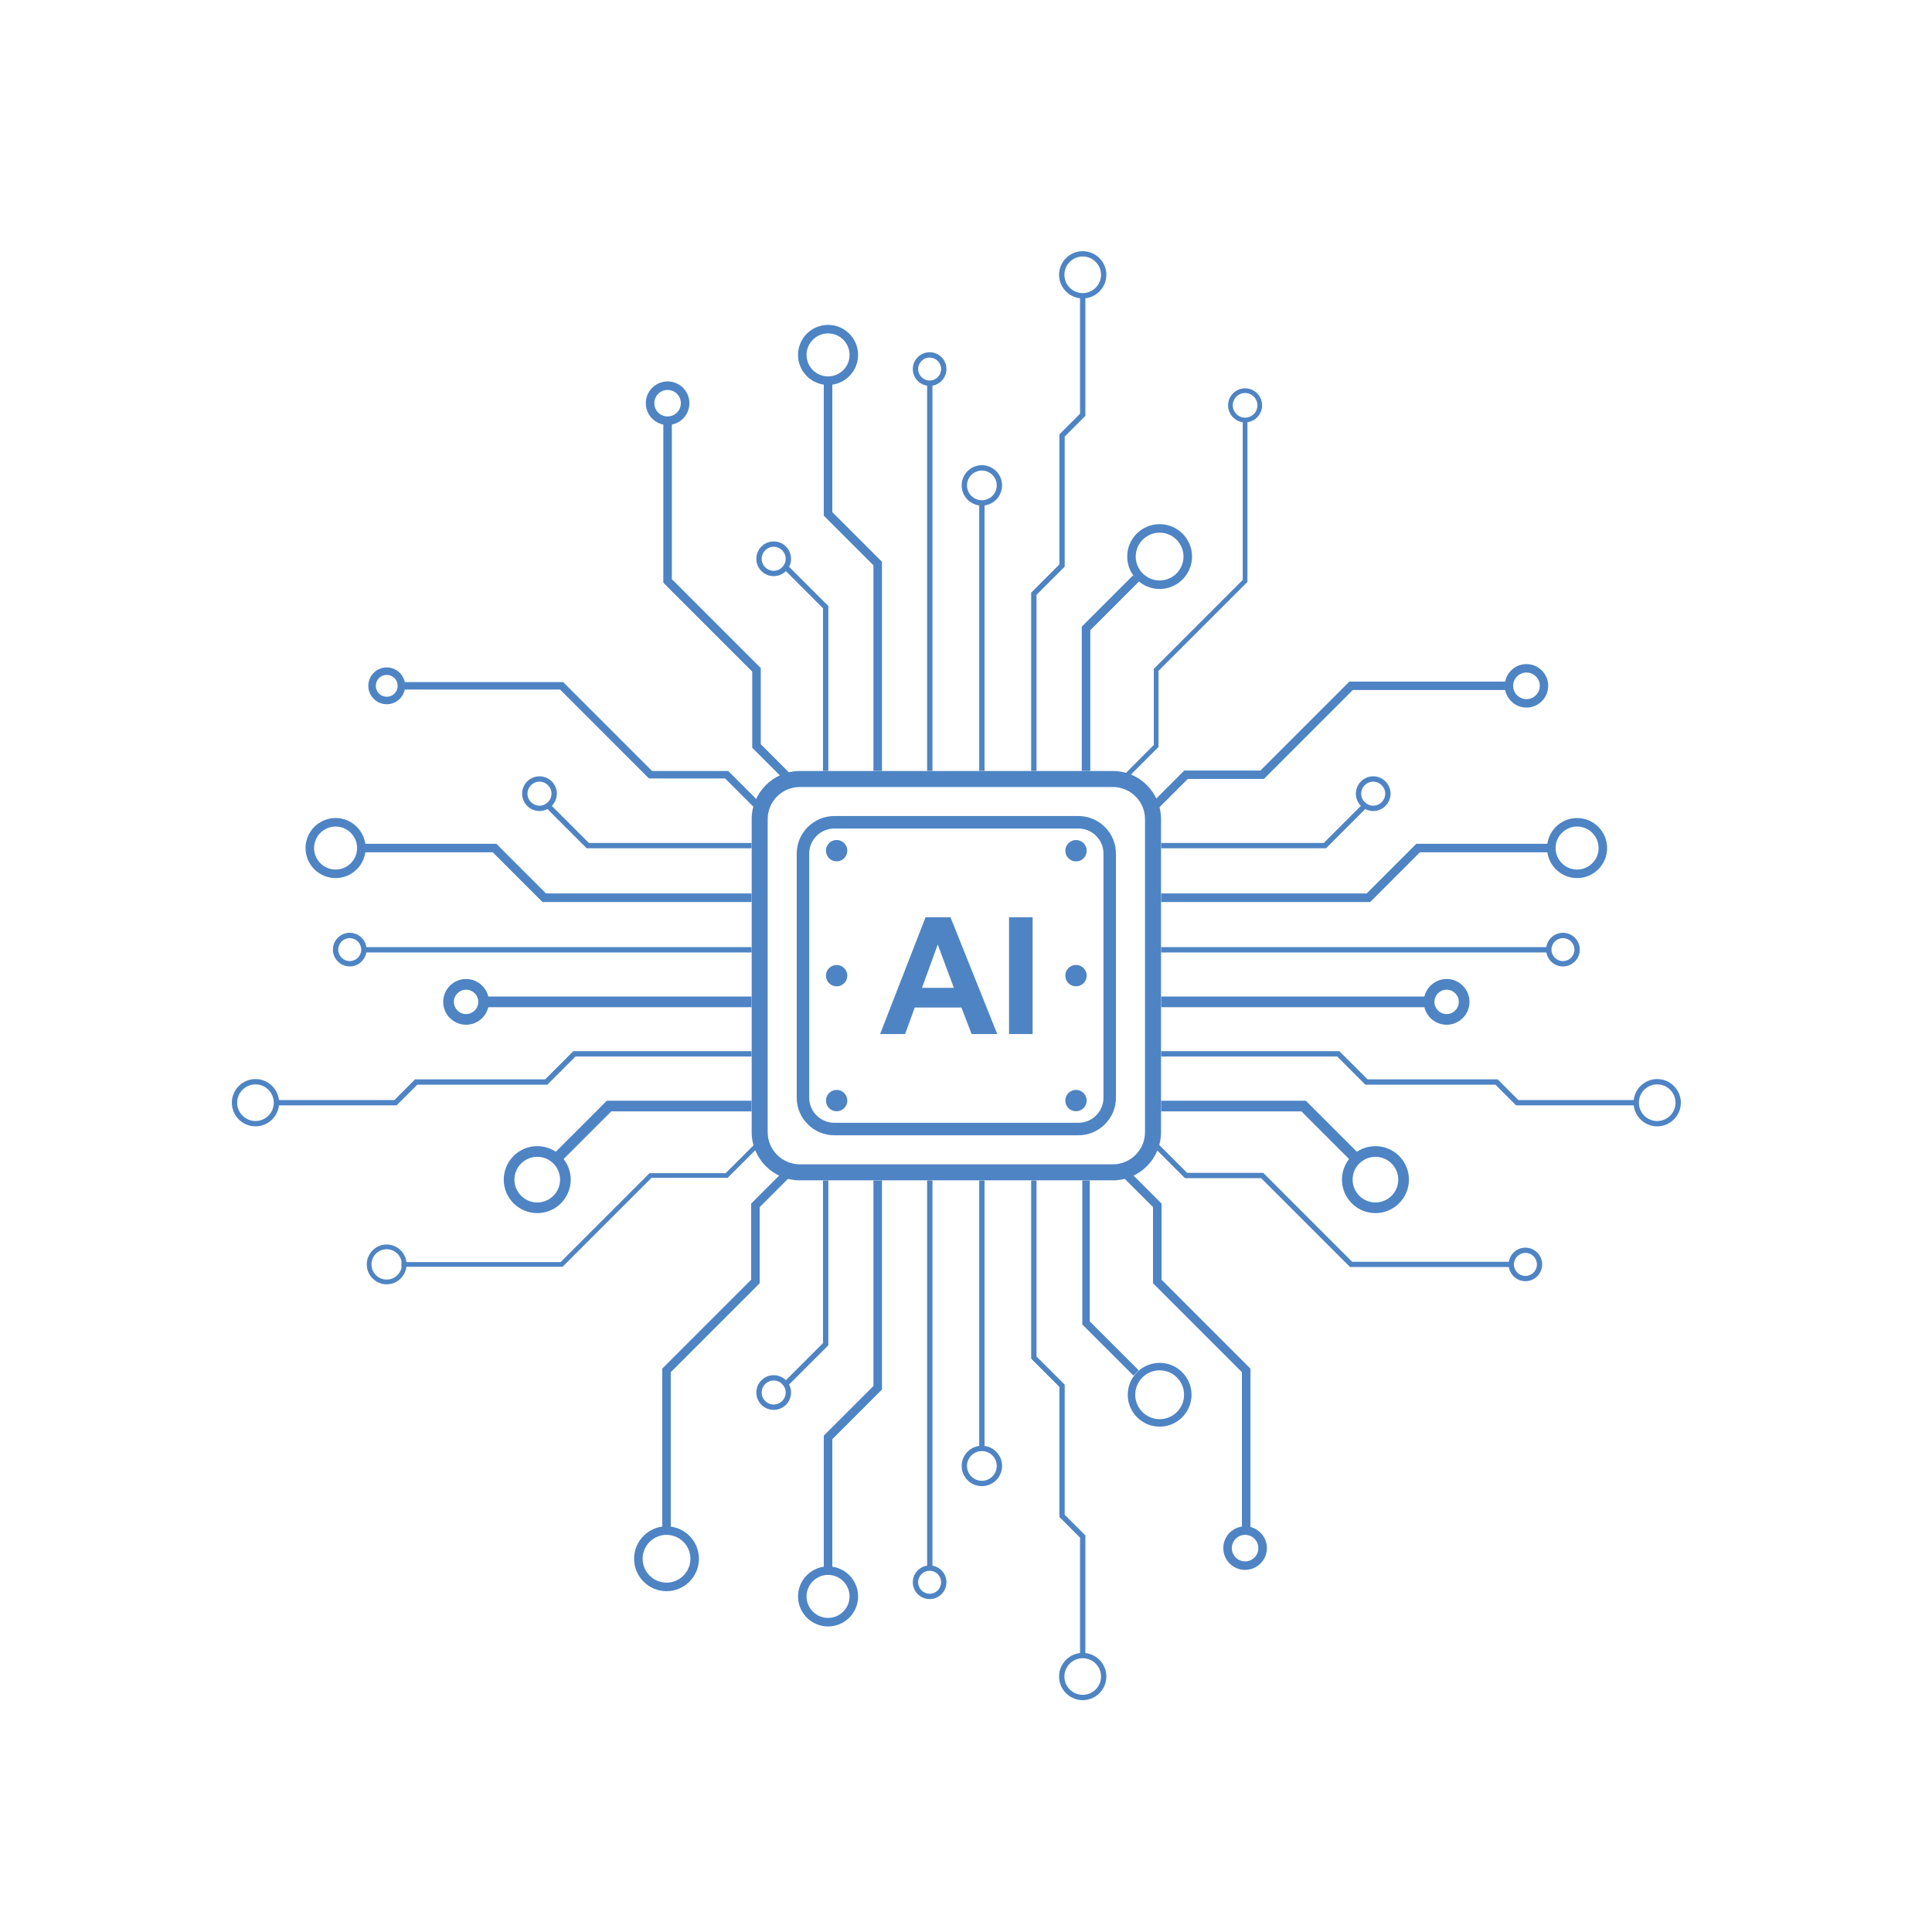 <svg width="100" height="100" viewBox="0 0 100 100" fill="none" xmlns="http://www.w3.org/2000/svg">
<path d="M57.601 61.094H41.401C40.026 61.094 38.907 59.975 38.907 58.6V42.4C38.907 41.025 40.026 39.907 41.401 39.907H57.601C58.976 39.907 60.094 41.025 60.094 42.4V58.6C60.094 59.975 58.976 61.094 57.601 61.094ZM41.4 40.735C40.482 40.735 39.735 41.482 39.735 42.4V58.6C39.735 59.518 40.482 60.265 41.4 60.265H57.6C58.518 60.265 59.265 59.518 59.265 58.6V42.4C59.265 41.482 58.518 40.735 57.6 40.735H41.4Z" fill="#4E84C4"/>
<path d="M55.817 58.762H43.183C42.111 58.762 41.238 57.889 41.238 56.817V44.183C41.238 43.111 42.111 42.238 43.183 42.238H55.817C56.889 42.238 57.762 43.111 57.762 44.183V56.817C57.762 57.889 56.889 58.762 55.817 58.762ZM43.183 42.884C42.467 42.884 41.885 43.467 41.885 44.183V56.817C41.885 57.533 42.467 58.115 43.183 58.115H55.817C56.533 58.115 57.116 57.533 57.116 56.817V44.183C57.116 43.467 56.533 42.884 55.817 42.884H43.183Z" fill="#4E84C4"/>
<path d="M69.87 60.034L67.36 57.524H60.101V56.972H67.588L70.26 59.644L69.87 60.034Z" fill="#4E84C4"/>
<path d="M84.691 57.214H78.474L77.404 56.144H70.671L69.212 54.685H60.101V54.409H69.326L70.785 55.867H77.518L78.589 56.938H84.691V57.214Z" fill="#4E84C4"/>
<path d="M73.97 51.581H60.101V52.133H73.97V51.581Z" fill="#4E84C4"/>
<path d="M80.241 49.023H60.101V49.299H80.241V49.023Z" fill="#4E84C4"/>
<path d="M68.633 43.908H60.101V43.632H68.519L70.63 41.52L70.826 41.715L68.633 43.908Z" fill="#4E84C4"/>
<path d="M70.922 46.687H60.101V46.245H70.739L73.309 43.674H80.296V44.116H73.492L70.922 46.687Z" fill="#4E84C4"/>
<path d="M81.63 45.45C80.772 45.45 80.075 44.753 80.075 43.895C80.075 43.038 80.772 42.341 81.63 42.341C82.487 42.341 83.184 43.038 83.184 43.895C83.184 44.753 82.487 45.45 81.63 45.45ZM81.63 42.782C81.016 42.782 80.517 43.282 80.517 43.895C80.517 44.509 81.016 45.008 81.63 45.008C82.243 45.008 82.743 44.509 82.743 43.895C82.743 43.282 82.243 42.782 81.63 42.782Z" fill="#4E84C4"/>
<path d="M74.877 53.04C74.225 53.04 73.693 52.51 73.693 51.857C73.693 51.204 74.224 50.673 74.877 50.673C75.53 50.673 76.06 51.204 76.06 51.857C76.06 52.51 75.53 53.04 74.877 53.04ZM74.877 51.226C74.529 51.226 74.246 51.509 74.246 51.857C74.246 52.205 74.529 52.488 74.877 52.488C75.225 52.488 75.508 52.205 75.508 51.857C75.508 51.509 75.225 51.226 74.877 51.226Z" fill="#4E84C4"/>
<path d="M79.01 36.623C78.39 36.623 77.886 36.118 77.886 35.498C77.886 34.878 78.39 34.373 79.01 34.373C79.631 34.373 80.135 34.878 80.135 35.498C80.135 36.118 79.631 36.623 79.01 36.623ZM79.01 34.809C78.63 34.809 78.321 35.118 78.321 35.498C78.321 35.878 78.63 36.187 79.01 36.187C79.391 36.187 79.7 35.878 79.7 35.498C79.7 35.118 79.391 34.809 79.01 34.809Z" fill="#4E84C4"/>
<path d="M64.445 81.258C63.823 81.258 63.317 80.752 63.317 80.13C63.317 79.508 63.823 79.002 64.445 79.002C65.067 79.002 65.574 79.508 65.574 80.13C65.574 80.752 65.067 81.258 64.445 81.258ZM64.445 79.444C64.067 79.444 63.759 79.752 63.759 80.13C63.759 80.509 64.067 80.817 64.445 80.817C64.824 80.817 65.132 80.509 65.132 80.13C65.132 79.752 64.824 79.444 64.445 79.444Z" fill="#4E84C4"/>
<path d="M71.193 62.791C70.237 62.791 69.459 62.014 69.459 61.058C69.459 60.102 70.237 59.324 71.193 59.324C72.148 59.324 72.926 60.102 72.926 61.058C72.926 62.014 72.148 62.791 71.193 62.791ZM71.193 59.877C70.541 59.877 70.011 60.406 70.011 61.058C70.011 61.709 70.541 62.239 71.193 62.239C71.844 62.239 72.374 61.709 72.374 61.058C72.374 60.406 71.844 59.877 71.193 59.877Z" fill="#4E84C4"/>
<path d="M71.077 41.978C70.582 41.978 70.179 41.575 70.179 41.08C70.179 40.585 70.582 40.182 71.077 40.182C71.572 40.182 71.975 40.585 71.975 41.08C71.975 41.575 71.572 41.978 71.077 41.978ZM71.077 40.459C70.734 40.459 70.455 40.737 70.455 41.08C70.455 41.423 70.734 41.702 71.077 41.702C71.419 41.702 71.698 41.423 71.698 41.08C71.698 40.737 71.419 40.459 71.077 40.459Z" fill="#4E84C4"/>
<path d="M64.446 21.862C63.96 21.862 63.565 21.467 63.565 20.981C63.565 20.494 63.96 20.099 64.446 20.099C64.932 20.099 65.327 20.494 65.327 20.981C65.327 21.467 64.932 21.862 64.446 21.862ZM64.446 20.342C64.094 20.342 63.808 20.628 63.808 20.98C63.808 21.332 64.094 21.618 64.446 21.618C64.798 21.618 65.084 21.332 65.084 20.98C65.084 20.628 64.798 20.342 64.446 20.342Z" fill="#4E84C4"/>
<path d="M80.898 50.022C80.418 50.022 80.027 49.632 80.027 49.152C80.027 48.672 80.418 48.281 80.898 48.281C81.378 48.281 81.769 48.672 81.769 49.152C81.769 49.632 81.378 50.022 80.898 50.022ZM80.898 48.558C80.57 48.558 80.304 48.825 80.304 49.152C80.304 49.48 80.57 49.746 80.898 49.746C81.225 49.746 81.492 49.48 81.492 49.152C81.492 48.825 81.225 48.558 80.898 48.558Z" fill="#4E84C4"/>
<path d="M78.955 66.314C78.477 66.314 78.087 65.924 78.087 65.446C78.087 64.967 78.477 64.578 78.955 64.578C79.434 64.578 79.823 64.967 79.823 65.446C79.823 65.924 79.434 66.314 78.955 66.314ZM78.955 64.85C78.627 64.85 78.359 65.117 78.359 65.446C78.359 65.774 78.627 66.042 78.955 66.042C79.284 66.042 79.551 65.774 79.551 65.446C79.551 65.117 79.284 64.85 78.955 64.85Z" fill="#4E84C4"/>
<path d="M85.776 58.3C85.102 58.3 84.553 57.751 84.553 57.076C84.553 56.401 85.102 55.852 85.776 55.852C86.451 55.852 87 56.401 87 57.076C87 57.751 86.451 58.3 85.776 58.3ZM85.776 56.128C85.254 56.128 84.829 56.553 84.829 57.076C84.829 57.599 85.254 58.024 85.776 58.024C86.299 58.024 86.724 57.599 86.724 57.076C86.724 56.553 86.299 56.128 85.776 56.128Z" fill="#4E84C4"/>
<path d="M29.131 60.034L28.74 59.644L31.412 56.972H38.9V57.524H31.641L29.131 60.034Z" fill="#4E84C4"/>
<path d="M20.526 57.214H14.31V56.938H20.412L21.482 55.867H28.216L29.674 54.409H38.9V54.685H29.788L28.33 56.144H21.597L20.526 57.214Z" fill="#4E84C4"/>
<path d="M38.9 51.581H25.03V52.133H38.9V51.581Z" fill="#4E84C4"/>
<path d="M38.901 49.023H18.76V49.299H38.901V49.023Z" fill="#4E84C4"/>
<path d="M38.9 43.908H30.367L28.175 41.715L28.37 41.52L30.482 43.632H38.9V43.908Z" fill="#4E84C4"/>
<path d="M38.899 46.687H28.078L25.507 44.116H18.703V43.674H25.69L28.261 46.245H38.899V46.687Z" fill="#4E84C4"/>
<path d="M17.37 45.45C16.513 45.45 15.815 44.753 15.815 43.895C15.815 43.038 16.513 42.341 17.37 42.341C18.227 42.341 18.925 43.038 18.925 43.895C18.925 44.753 18.227 45.45 17.37 45.45ZM17.37 42.782C16.757 42.782 16.257 43.282 16.257 43.895C16.257 44.509 16.757 45.008 17.37 45.008C17.984 45.008 18.483 44.509 18.483 43.895C18.483 43.282 17.984 42.782 17.37 42.782Z" fill="#4E84C4"/>
<path d="M24.124 53.04C23.472 53.04 22.94 52.51 22.94 51.857C22.94 51.204 23.471 50.673 24.124 50.673C24.777 50.673 25.307 51.204 25.307 51.857C25.307 52.51 24.777 53.04 24.124 53.04ZM24.124 51.226C23.776 51.226 23.493 51.509 23.493 51.857C23.493 52.205 23.776 52.488 24.124 52.488C24.472 52.488 24.755 52.205 24.755 51.857C24.755 51.509 24.472 51.226 24.124 51.226Z" fill="#4E84C4"/>
<path d="M27.808 62.791C26.852 62.791 26.074 62.014 26.074 61.058C26.074 60.102 26.852 59.324 27.808 59.324C28.764 59.324 29.541 60.102 29.541 61.058C29.541 62.014 28.764 62.791 27.808 62.791ZM27.808 59.877C27.156 59.877 26.627 60.406 26.627 61.058C26.627 61.709 27.156 62.239 27.808 62.239C28.459 62.239 28.989 61.709 28.989 61.058C28.989 60.406 28.459 59.877 27.808 59.877Z" fill="#4E84C4"/>
<path d="M34.498 82.359C33.573 82.359 32.82 81.606 32.82 80.68C32.82 79.755 33.573 79.002 34.498 79.002C35.424 79.002 36.177 79.755 36.177 80.68C36.177 81.606 35.424 82.359 34.498 82.359ZM34.498 79.444C33.817 79.444 33.262 79.999 33.262 80.68C33.262 81.362 33.817 81.917 34.498 81.917C35.18 81.917 35.735 81.362 35.735 80.68C35.735 79.999 35.18 79.444 34.498 79.444Z" fill="#4E84C4"/>
<path d="M27.923 41.978C27.428 41.978 27.025 41.575 27.025 41.08C27.025 40.585 27.428 40.182 27.923 40.182C28.419 40.182 28.822 40.585 28.822 41.08C28.822 41.575 28.419 41.978 27.923 41.978ZM27.923 40.459C27.581 40.459 27.302 40.737 27.302 41.08C27.302 41.423 27.581 41.702 27.923 41.702C28.266 41.702 28.545 41.423 28.545 41.08C28.545 40.737 28.266 40.459 27.923 40.459Z" fill="#4E84C4"/>
<path d="M18.102 50.022C17.622 50.022 17.231 49.632 17.231 49.152C17.231 48.672 17.622 48.281 18.102 48.281C18.582 48.281 18.973 48.672 18.973 49.152C18.973 49.632 18.582 50.022 18.102 50.022ZM18.102 48.558C17.774 48.558 17.508 48.825 17.508 49.152C17.508 49.48 17.774 49.746 18.102 49.746C18.43 49.746 18.696 49.48 18.696 49.152C18.696 48.825 18.43 48.558 18.102 48.558Z" fill="#4E84C4"/>
<path d="M13.224 58.3C12.549 58.3 12 57.751 12 57.076C12 56.401 12.549 55.852 13.224 55.852C13.898 55.852 14.447 56.401 14.447 57.076C14.447 57.751 13.898 58.3 13.224 58.3ZM13.224 56.128C12.701 56.128 12.276 56.553 12.276 57.076C12.276 57.599 12.701 58.024 13.224 58.024C13.746 58.024 14.171 57.599 14.171 57.076C14.171 56.553 13.746 56.128 13.224 56.128Z" fill="#4E84C4"/>
<path d="M56.434 39.9H55.992V32.435L58.648 29.779L58.96 30.092L56.434 32.618V39.9Z" fill="#4E84C4"/>
<path d="M53.65 39.9H53.374V30.674L54.833 29.215V22.482L55.903 21.412V15.309H56.179V21.526L55.109 22.596V29.33L53.65 30.788V39.9Z" fill="#4E84C4"/>
<path d="M50.96 26.03H50.684V39.9H50.96V26.03Z" fill="#4E84C4"/>
<path d="M48.264 19.759H47.988V39.9H48.264V19.759Z" fill="#4E84C4"/>
<path d="M42.874 39.9H42.598V31.482L40.486 29.37L40.681 29.175L42.874 31.367V39.9Z" fill="#4E84C4"/>
<path d="M45.651 39.9H45.209V29.261L42.639 26.691V19.704H43.081V26.508L45.651 29.079V39.9Z" fill="#4E84C4"/>
<path d="M42.86 19.925C42.003 19.925 41.306 19.228 41.306 18.37C41.306 17.513 42.003 16.816 42.86 16.816C43.718 16.816 44.415 17.513 44.415 18.37C44.415 19.228 43.718 19.925 42.86 19.925ZM42.86 17.257C42.247 17.257 41.747 17.757 41.747 18.37C41.747 18.984 42.247 19.483 42.86 19.483C43.474 19.483 43.973 18.984 43.973 18.37C43.973 17.757 43.474 17.257 42.86 17.257Z" fill="#4E84C4"/>
<path d="M50.822 26.169C50.245 26.169 49.776 25.7 49.776 25.123C49.776 24.547 50.245 24.078 50.822 24.078C51.398 24.078 51.867 24.547 51.867 25.123C51.867 25.7 51.398 26.169 50.822 26.169ZM50.822 24.355C50.398 24.355 50.052 24.7 50.052 25.124C50.052 25.548 50.398 25.893 50.822 25.893C51.246 25.893 51.591 25.548 51.591 25.124C51.591 24.7 51.246 24.355 50.822 24.355Z" fill="#4E84C4"/>
<path d="M34.555 21.998C33.933 21.998 33.427 21.492 33.427 20.87C33.427 20.248 33.933 19.742 34.555 19.742C35.177 19.742 35.683 20.248 35.683 20.87C35.683 21.492 35.177 21.998 34.555 21.998ZM34.555 20.183C34.177 20.183 33.868 20.491 33.868 20.87C33.868 21.248 34.176 21.556 34.555 21.556C34.934 21.556 35.241 21.248 35.241 20.87C35.241 20.491 34.934 20.183 34.555 20.183Z" fill="#4E84C4"/>
<path d="M60.022 30.486C59.096 30.486 58.344 29.733 58.344 28.808C58.344 27.882 59.096 27.13 60.022 27.13C60.947 27.13 61.7 27.882 61.7 28.808C61.7 29.733 60.947 30.486 60.022 30.486ZM60.022 27.571C59.34 27.571 58.785 28.126 58.785 28.808C58.785 29.489 59.34 30.044 60.022 30.044C60.704 30.044 61.258 29.489 61.258 28.808C61.258 28.126 60.704 27.571 60.022 27.571Z" fill="#4E84C4"/>
<path d="M40.045 29.821C39.55 29.821 39.148 29.418 39.148 28.923C39.148 28.428 39.55 28.025 40.045 28.025C40.541 28.025 40.944 28.428 40.944 28.923C40.944 29.418 40.541 29.821 40.045 29.821ZM40.045 28.302C39.703 28.302 39.424 28.58 39.424 28.923C39.424 29.266 39.703 29.545 40.045 29.545C40.388 29.545 40.667 29.266 40.667 28.923C40.667 28.58 40.388 28.302 40.045 28.302Z" fill="#4E84C4"/>
<path d="M20.017 36.451C19.492 36.451 19.064 36.024 19.064 35.498C19.064 34.973 19.492 34.545 20.017 34.545C20.543 34.545 20.97 34.973 20.97 35.498C20.97 36.024 20.543 36.451 20.017 36.451ZM20.017 34.932C19.705 34.932 19.451 35.186 19.451 35.498C19.451 35.811 19.705 36.065 20.017 36.065C20.33 36.065 20.584 35.811 20.584 35.498C20.584 35.186 20.33 34.932 20.017 34.932Z" fill="#4E84C4"/>
<path d="M48.118 19.973C47.638 19.973 47.247 19.582 47.247 19.102C47.247 18.623 47.638 18.232 48.118 18.232C48.598 18.232 48.988 18.622 48.988 19.102C48.988 19.582 48.598 19.973 48.118 19.973ZM48.118 18.508C47.79 18.508 47.523 18.774 47.523 19.102C47.523 19.43 47.79 19.696 48.118 19.696C48.445 19.696 48.712 19.43 48.712 19.102C48.712 18.774 48.445 18.508 48.118 18.508Z" fill="#4E84C4"/>
<path d="M56.041 15.447C55.367 15.447 54.817 14.898 54.817 14.224C54.817 13.549 55.367 13 56.041 13C56.716 13 57.265 13.549 57.265 14.224C57.265 14.898 56.716 15.447 56.041 15.447ZM56.041 13.276C55.519 13.276 55.093 13.701 55.093 14.224C55.093 14.746 55.519 15.171 56.041 15.171C56.564 15.171 56.989 14.746 56.989 14.224C56.989 13.701 56.564 13.276 56.041 13.276Z" fill="#4E84C4"/>
<path d="M58.667 71.201L56.02 68.554V61.1H56.406V68.394L58.94 70.928L58.667 71.201Z" fill="#4E84C4"/>
<path d="M56.179 85.691H55.903V79.589L54.833 78.518V71.784L53.374 70.326V61.1H53.65V70.212L55.109 71.67V78.404L56.179 79.474V85.691Z" fill="#4E84C4"/>
<path d="M50.96 61.1H50.684V74.97H50.96V61.1Z" fill="#4E84C4"/>
<path d="M48.264 61.1H47.988V81.241H48.264V61.1Z" fill="#4E84C4"/>
<path d="M40.681 71.825L40.486 71.63L42.598 69.518V61.1H42.874V69.633L40.681 71.825Z" fill="#4E84C4"/>
<path d="M43.081 81.296H42.639V74.309L45.209 71.739V61.1H45.651V71.921L43.081 74.492V81.296Z" fill="#4E84C4"/>
<path d="M42.86 84.185C42.003 84.185 41.306 83.488 41.306 82.63C41.306 81.773 42.003 81.076 42.86 81.076C43.718 81.076 44.415 81.773 44.415 82.63C44.415 83.488 43.718 84.185 42.86 84.185ZM42.86 81.517C42.247 81.517 41.747 82.017 41.747 82.63C41.747 83.244 42.247 83.743 42.86 83.743C43.474 83.743 43.973 83.244 43.973 82.63C43.973 82.017 43.474 81.517 42.86 81.517Z" fill="#4E84C4"/>
<path d="M50.822 76.922C50.245 76.922 49.776 76.453 49.776 75.877C49.776 75.3 50.245 74.832 50.822 74.832C51.398 74.832 51.867 75.3 51.867 75.877C51.867 76.453 51.398 76.922 50.822 76.922ZM50.822 75.108C50.398 75.108 50.052 75.453 50.052 75.877C50.052 76.301 50.398 76.646 50.822 76.646C51.246 76.646 51.591 76.301 51.591 75.877C51.591 75.453 51.246 75.108 50.822 75.108Z" fill="#4E84C4"/>
<path d="M20.014 66.475C19.446 66.475 18.984 66.013 18.984 65.446C18.984 64.878 19.446 64.416 20.014 64.416C20.581 64.416 21.043 64.878 21.043 65.446C21.043 66.013 20.581 66.475 20.014 66.475ZM20.014 64.66C19.58 64.66 19.228 65.013 19.228 65.446C19.228 65.879 19.58 66.231 20.014 66.231C20.447 66.231 20.799 65.879 20.799 65.446C20.799 65.013 20.447 64.66 20.014 64.66Z" fill="#4E84C4"/>
<path d="M60.023 73.843C59.112 73.843 58.372 73.102 58.372 72.192C58.372 71.282 59.112 70.541 60.023 70.541C60.933 70.541 61.674 71.282 61.674 72.192C61.674 73.102 60.933 73.843 60.023 73.843ZM60.023 70.928C59.326 70.928 58.759 71.495 58.759 72.192C58.759 72.889 59.326 73.456 60.023 73.456C60.72 73.456 61.287 72.889 61.287 72.192C61.287 71.495 60.72 70.928 60.023 70.928Z" fill="#4E84C4"/>
<path d="M40.045 72.975C39.55 72.975 39.148 72.572 39.148 72.077C39.148 71.582 39.55 71.179 40.045 71.179C40.541 71.179 40.944 71.582 40.944 72.077C40.944 72.572 40.541 72.975 40.045 72.975ZM40.045 71.455C39.703 71.455 39.424 71.734 39.424 72.077C39.424 72.419 39.703 72.698 40.045 72.698C40.388 72.698 40.667 72.419 40.667 72.077C40.667 71.734 40.388 71.455 40.045 71.455Z" fill="#4E84C4"/>
<path d="M48.118 82.768C47.638 82.768 47.247 82.377 47.247 81.897C47.247 81.417 47.638 81.027 48.118 81.027C48.598 81.027 48.988 81.417 48.988 81.897C48.988 82.377 48.598 82.768 48.118 82.768ZM48.118 81.303C47.79 81.303 47.523 81.57 47.523 81.897C47.523 82.225 47.79 82.492 48.118 82.492C48.445 82.492 48.712 82.225 48.712 81.897C48.712 81.57 48.445 81.303 48.118 81.303Z" fill="#4E84C4"/>
<path d="M56.041 88C55.367 88 54.817 87.451 54.817 86.776C54.817 86.102 55.367 85.553 56.041 85.553C56.716 85.553 57.265 86.102 57.265 86.776C57.265 87.451 56.716 88 56.041 88ZM56.041 85.829C55.519 85.829 55.093 86.254 55.093 86.776C55.093 87.299 55.519 87.724 56.041 87.724C56.564 87.724 56.989 87.299 56.989 86.776C56.989 86.254 56.564 85.829 56.041 85.829Z" fill="#4E84C4"/>
<path d="M78.223 65.581H69.876L65.273 60.98H61.332L59.653 59.301L59.846 59.108L61.445 60.707H65.386L69.988 65.31H78.223V65.581Z" fill="#4E84C4"/>
<path d="M64.723 79.223H64.281V71.023L59.679 66.421V62.48L58.105 60.906L58.417 60.593L60.121 62.297V66.238L64.723 70.84V79.223Z" fill="#4E84C4"/>
<path d="M40.639 40.407L38.935 38.703V34.762L34.333 30.16V21.777H34.775V29.977L39.377 34.579V38.52L40.951 40.095L40.639 40.407Z" fill="#4E84C4"/>
<path d="M39.114 41.876L37.532 40.293H33.591L33.535 40.237L28.989 35.691H20.777V35.305H29.149L33.751 39.907H37.692L39.388 41.602L39.114 41.876Z" fill="#4E84C4"/>
<path d="M58.291 40.337L58.118 40.165L59.721 38.561V34.62L64.323 30.018V21.777H64.567V30.119L59.965 34.721V38.662L58.291 40.337Z" fill="#4E84C4"/>
<path d="M59.902 41.893L59.595 41.586L61.297 39.883H65.239L69.841 35.281H78.223V35.716H70.021L65.419 40.318H61.478L59.902 41.893Z" fill="#4E84C4"/>
<path d="M29.119 65.567H20.777V65.324H29.018L33.621 60.722H37.562L39.165 59.119L39.337 59.291L37.663 60.965H33.722L29.119 65.567Z" fill="#4E84C4"/>
<path d="M34.719 79.223H34.277V70.84L38.879 66.238V62.297L40.583 60.593L40.895 60.906L39.321 62.48V66.421L34.719 71.023V79.223Z" fill="#4E84C4"/>
<path d="M56.232 50.626C56.302 50.328 56.118 50.03 55.82 49.96C55.523 49.89 55.225 50.074 55.154 50.371C55.084 50.669 55.269 50.967 55.566 51.037C55.863 51.107 56.161 50.923 56.232 50.626Z" fill="#4E84C4"/>
<path d="M56.086 44.425C56.302 44.208 56.302 43.858 56.086 43.642C55.87 43.426 55.52 43.426 55.303 43.642C55.087 43.858 55.087 44.208 55.303 44.425C55.52 44.641 55.87 44.641 56.086 44.425Z" fill="#4E84C4"/>
<path d="M56.232 57.092C56.302 56.795 56.118 56.497 55.82 56.427C55.523 56.356 55.225 56.541 55.154 56.838C55.084 57.136 55.269 57.434 55.566 57.504C55.863 57.574 56.161 57.39 56.232 57.092Z" fill="#4E84C4"/>
<path d="M43.695 50.891C43.912 50.675 43.912 50.325 43.695 50.109C43.479 49.893 43.129 49.893 42.913 50.109C42.697 50.325 42.697 50.675 42.913 50.891C43.129 51.107 43.479 51.107 43.695 50.891Z" fill="#4E84C4"/>
<path d="M43.842 44.158C43.912 43.861 43.728 43.562 43.431 43.492C43.133 43.422 42.835 43.606 42.765 43.904C42.695 44.201 42.879 44.499 43.176 44.569C43.474 44.64 43.772 44.456 43.842 44.158Z" fill="#4E84C4"/>
<path d="M43.695 57.358C43.912 57.142 43.912 56.792 43.695 56.575C43.479 56.359 43.129 56.359 42.913 56.575C42.697 56.792 42.697 57.142 42.913 57.358C43.129 57.574 43.479 57.574 43.695 57.358Z" fill="#4E84C4"/>
<path d="M51.618 53.522H50.291L49.763 52.149H47.347L46.848 53.522H45.554L47.907 47.478H49.198L51.618 53.522ZM49.371 51.13L48.538 48.888L47.722 51.13H49.371Z" fill="#4E84C4"/>
<path d="M52.227 53.522V47.478H53.448V53.522H52.227Z" fill="#4E84C4"/>
</svg>
